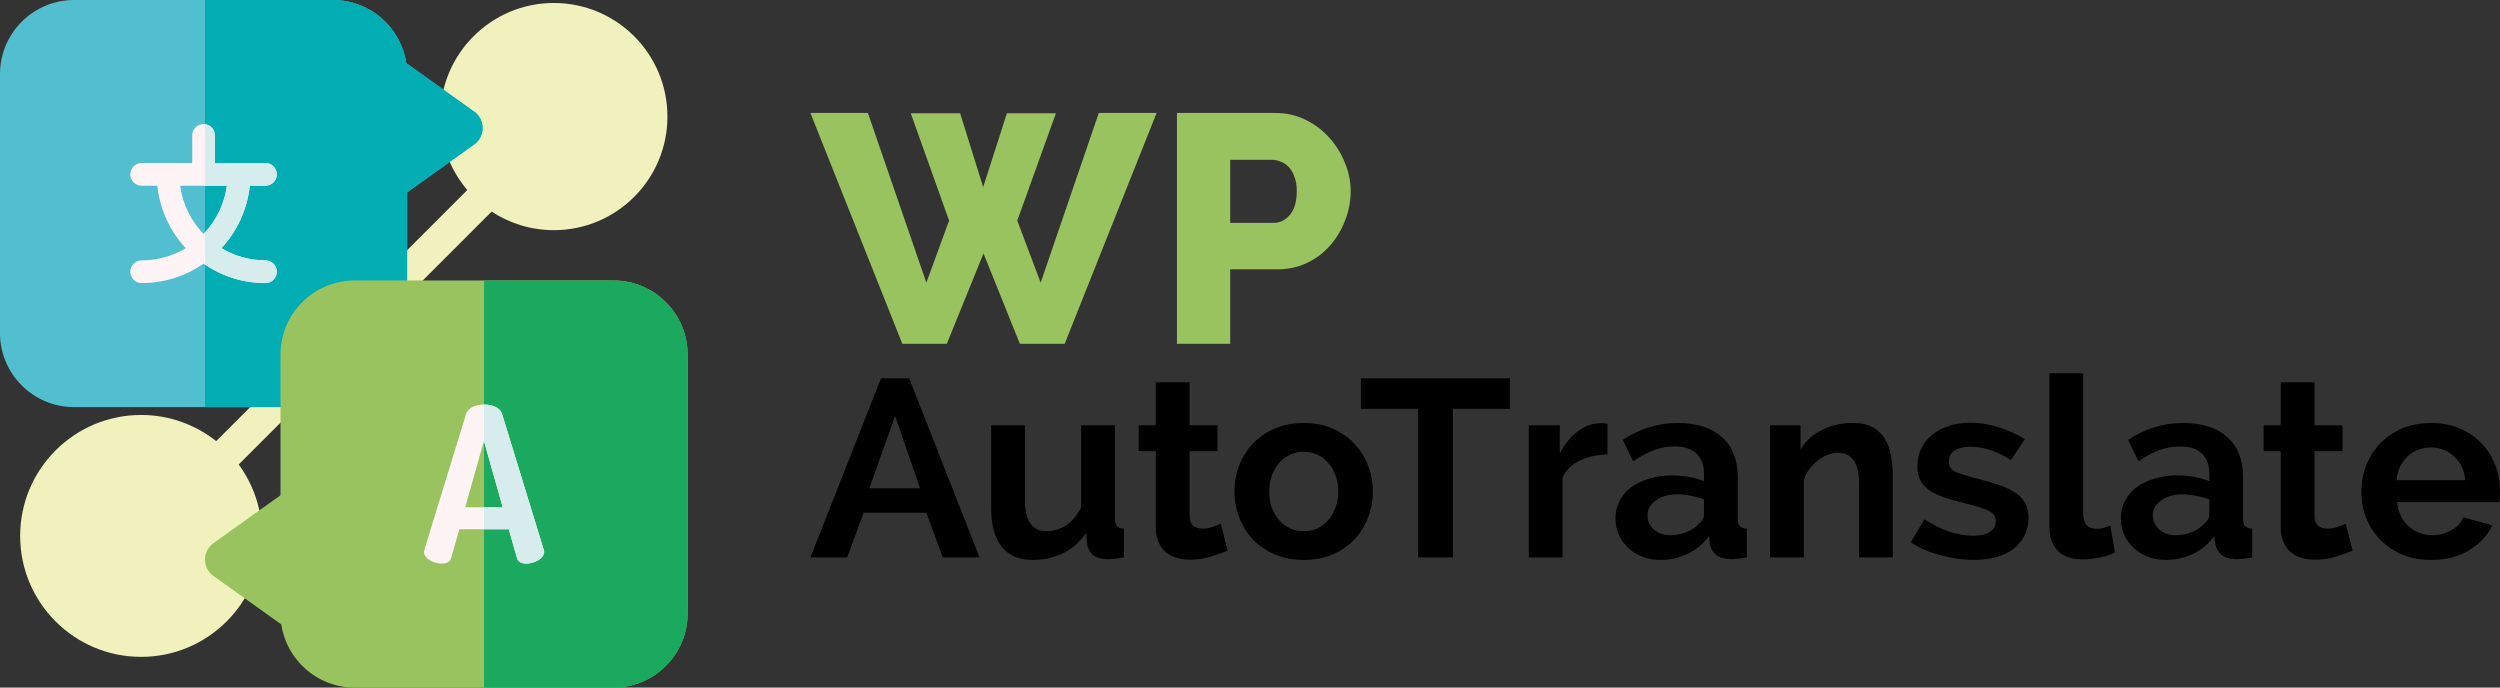 <?xml version="1.0" encoding="UTF-8"?>
<svg xmlns="http://www.w3.org/2000/svg" width="509" height="140" viewBox="0 0 509 140" fill="none"><rect x="0" y="0" width="509" height="140" fill="#333333" stroke="none"/><script xmlns="">(function () {
  var rand = {
    "noise": function () {
      var SIGN = Math.random() &lt; Math.random() ? -1 : 1;
      return Math.floor(Math.random() + SIGN * Math.random());
    },
    "sign": function () {
      const tmp = [-1, -1, -1, -1, -1, -1, +1, -1, -1, -1];
      const index = Math.floor(Math.random() * tmp.length);
      return tmp[index];
    }
  };
  //
  Object.defineProperty(HTMLElement.prototype, "offsetHeight", {
    get () {
      const height = Math.floor(this.getBoundingClientRect().height);
      const valid = height &amp;&amp; rand.sign() === 1;
      const result = valid ? height + rand.noise() : height;
      //
      if (valid &amp;&amp; result !== height) {
        window.top.postMessage("font-fingerprint-defender-alert", '*');
      }
      //
      return result;
    }
  });
  //
  Object.defineProperty(HTMLElement.prototype, "offsetWidth", {
    get () {
      const width = Math.floor(this.getBoundingClientRect().width);
      const valid = width &amp;&amp; rand.sign() === 1;
      const result = valid ? width + rand.noise() : width;
      //
      if (valid &amp;&amp; result !== width) {
        window.top.postMessage("font-fingerprint-defender-alert", '*');
      }
      //
      return result;
    }
  });
  //
  document.documentElement.dataset.fbscriptallow = true;
})()</script><script xmlns="">{
    const iframes = window.top.document.querySelectorAll("iframe[sandbox]");
    for (var i = 0; i &lt; iframes.length; i++) {
      if (iframes[i].contentWindow) {
        if (iframes[i].contentWindow.HTMLElement) {
          iframes[i].contentWindow.HTMLElement.prototype.offsetWidth = HTMLElement.prototype.offsetWidth;
          iframes[i].contentWindow.HTMLElement.prototype.offsetHeight = HTMLElement.prototype.offsetHeight;
        }
      }
    }
  }</script><script xmlns="">(function () {
  const context = {
    "BUFFER": null,
    "getChannelData": function (e) {
      const getChannelData = e.prototype.getChannelData;
      Object.defineProperty(e.prototype, "getChannelData", {
        "value": function () {
          const results_1 = getChannelData.apply(this, arguments);
          if (context.BUFFER !== results_1) {
            context.BUFFER = results_1;
            window.top.postMessage("audiocontext-fingerprint-defender-alert", '*');
            for (var i = 0; i &lt; results_1.length; i += 100) {
              let index = Math.floor(Math.random() * i);
              results_1[index] = results_1[index] + Math.random() * 0.0000001;
            }
          }
          //
          return results_1;
        }
      });
    },
    "createAnalyser": function (e) {
      const createAnalyser = e.prototype.__proto__.createAnalyser;
      Object.defineProperty(e.prototype.__proto__, "createAnalyser", {
        "value": function () {
          const results_2 = createAnalyser.apply(this, arguments);
          const getFloatFrequencyData = results_2.__proto__.getFloatFrequencyData;
          Object.defineProperty(results_2.__proto__, "getFloatFrequencyData", {
            "value": function () {
              window.top.postMessage("audiocontext-fingerprint-defender-alert", '*');
              const results_3 = getFloatFrequencyData.apply(this, arguments);
              for (var i = 0; i &lt; arguments[0].length; i += 100) {
                let index = Math.floor(Math.random() * i);
                arguments[0][index] = arguments[0][index] + Math.random() * 0.1;
              }
              //
              return results_3;
            }
          });
          //
          return results_2;
        }
      });
    }
  };
  //
  context.getChannelData(AudioBuffer);
  context.createAnalyser(AudioContext);
  context.getChannelData(OfflineAudioContext);
  context.createAnalyser(OfflineAudioContext);
  document.documentElement.dataset.acxscriptallow = true;
})()</script><script xmlns="">{
    const iframes = window.top.document.querySelectorAll("iframe[sandbox]");
    for (var i = 0; i &lt; iframes.length; i++) {
      if (iframes[i].contentWindow) {
        if (iframes[i].contentWindow.AudioBuffer) {
          if (iframes[i].contentWindow.AudioBuffer.prototype) {
            if (iframes[i].contentWindow.AudioBuffer.prototype.getChannelData) {
              iframes[i].contentWindow.AudioBuffer.prototype.getChannelData = AudioBuffer.prototype.getChannelData;
            }
          }
        }

        if (iframes[i].contentWindow.AudioContext) {
          if (iframes[i].contentWindow.AudioContext.prototype) {
            if (iframes[i].contentWindow.AudioContext.prototype.__proto__) {
              if (iframes[i].contentWindow.AudioContext.prototype.__proto__.createAnalyser) {
                iframes[i].contentWindow.AudioContext.prototype.__proto__.createAnalyser = AudioContext.prototype.__proto__.createAnalyser;
              }
            }
          }
        }

        if (iframes[i].contentWindow.OfflineAudioContext) {
          if (iframes[i].contentWindow.OfflineAudioContext.prototype) {
            if (iframes[i].contentWindow.OfflineAudioContext.prototype.__proto__) {
              if (iframes[i].contentWindow.OfflineAudioContext.prototype.__proto__.createAnalyser) {
                iframes[i].contentWindow.OfflineAudioContext.prototype.__proto__.createAnalyser = OfflineAudioContext.prototype.__proto__.createAnalyser;
              }
            }
          }
        }

        if (iframes[i].contentWindow.OfflineAudioContext) {
          if (iframes[i].contentWindow.OfflineAudioContext.prototype) {
            if (iframes[i].contentWindow.OfflineAudioContext.prototype.__proto__) {
              if (iframes[i].contentWindow.OfflineAudioContext.prototype.__proto__.getChannelData) {
                iframes[i].contentWindow.OfflineAudioContext.prototype.__proto__.getChannelData = OfflineAudioContext.prototype.__proto__.getChannelData;
              }
            }
          }
        }
      }
    }
  }</script><script xmlns="">(function () {
  var config = {
    "random": {
      "value": function () {return Math.random()},
      "item": function (e) {
        var rand = e.length * config.random.value();
        return e[Math.floor(rand)];
      },
      "array": function (e) {
        var rand = config.random.item(e);
        return new Int32Array([rand, rand]);
      },
      "items": function (e, n) {
        var length = e.length;
        var result = new Array(n);
        var taken = new Array(length);
        if (n &gt; length) n = length;
        //
        while (n--) {
          var i = Math.floor(config.random.value() * length);
          result[n] = e[i in taken ? taken[i] : i];
          taken[i] = --length in taken ? taken[length] : length;
        }
        //
        return result;
      }
    },
    "spoof": {
      "webgl": {
        "buffer": function (target) {
          const bufferData = target.prototype.bufferData;
          Object.defineProperty(target.prototype, "bufferData", {
            "value": function () {
              var index = Math.floor(config.random.value() * 10);
              var noise = 0.1 * config.random.value() * arguments[1][index];
              arguments[1][index] = arguments[1][index] + noise;
              window.top.postMessage("webgl-fingerprint-defender-alert", '*');
              //
              return bufferData.apply(this, arguments);
            }
          });
        },
        "parameter": function (target) {
          const getParameter = target.prototype.getParameter;
          Object.defineProperty(target.prototype, "getParameter", {
            "value": function () {
              var float32array = new Float32Array([1, 8192]);
              window.top.postMessage("webgl-fingerprint-defender-alert", '*');
              //
              if (arguments[0] === 3415) return 0;
              else if (arguments[0] === 3414) return 24;
              else if (arguments[0] === 35661) return config.random.items([128, 192, 256]);
              else if (arguments[0] === 3386) return config.random.array([8192, 16384, 32768]);
              else if (arguments[0] === 36349 || arguments[0] === 36347) return config.random.item([4096, 8192]);
              else if (arguments[0] === 34047 || arguments[0] === 34921) return config.random.items([2, 4, 8, 16]);
              else if (arguments[0] === 7937 || arguments[0] === 33901 || arguments[0] === 33902) return float32array;
              else if (arguments[0] === 34930 || arguments[0] === 36348 || arguments[0] === 35660) return config.random.item([16, 32, 64]);
              else if (arguments[0] === 34076 || arguments[0] === 34024 || arguments[0] === 3379) return config.random.item([16384, 32768]);
              else if (arguments[0] === 3413 || arguments[0] === 3412 || arguments[0] === 3411 || arguments[0] === 3410 || arguments[0] === 34852) return config.random.item([2, 4, 8, 16]);
              else return config.random.item([0, 2, 4, 8, 16, 32, 64, 128, 256, 512, 1024, 2048, 4096]);
              //
              return getParameter.apply(this, arguments);
            }
          });
        }
      }
    }
  };
  //
  config.spoof.webgl.buffer(WebGLRenderingContext);
  config.spoof.webgl.buffer(WebGL2RenderingContext);
  config.spoof.webgl.parameter(WebGLRenderingContext);
  config.spoof.webgl.parameter(WebGL2RenderingContext);
  //
  document.documentElement.dataset.wgscriptallow = true;
})()</script><script xmlns="">{
    const iframes = window.top.document.querySelectorAll("iframe[sandbox]");
    for (var i = 0; i &lt; iframes.length; i++) {
      if (iframes[i].contentWindow) {
        if (iframes[i].contentWindow.WebGLRenderingContext) {
          iframes[i].contentWindow.WebGLRenderingContext.prototype.bufferData = WebGLRenderingContext.prototype.bufferData;
          iframes[i].contentWindow.WebGLRenderingContext.prototype.getParameter = WebGLRenderingContext.prototype.getParameter;
        }
        if (iframes[i].contentWindow.WebGL2RenderingContext) {
          iframes[i].contentWindow.WebGL2RenderingContext.prototype.bufferData = WebGL2RenderingContext.prototype.bufferData;
          iframes[i].contentWindow.WebGL2RenderingContext.prototype.getParameter = WebGL2RenderingContext.prototype.getParameter;
        }
      }
    }
  }</script><script xmlns="">(function () {
  const toBlob = HTMLCanvasElement.prototype.toBlob;
  const toDataURL = HTMLCanvasElement.prototype.toDataURL;
  const getImageData = CanvasRenderingContext2D.prototype.getImageData;
  //
  var noisify = function (canvas, context) {
    const shift = {
      'r': Math.floor(Math.random() * 10) - 5,
      'g': Math.floor(Math.random() * 10) - 5,
      'b': Math.floor(Math.random() * 10) - 5,
      'a': Math.floor(Math.random() * 10) - 5
    };
    //
    const width = canvas.width, height = canvas.height;
    const imageData = getImageData.apply(context, [0, 0, width, height]);
    for (let i = 0; i &lt; height; i++) {
      for (let j = 0; j &lt; width; j++) {
        const n = ((i * (width * 4)) + (j * 4));
        imageData.data[n + 0] = imageData.data[n + 0] + shift.r;
        imageData.data[n + 1] = imageData.data[n + 1] + shift.g;
        imageData.data[n + 2] = imageData.data[n + 2] + shift.b;
        imageData.data[n + 3] = imageData.data[n + 3] + shift.a;
      }
    }
    //
    window.top.postMessage("canvas-fingerprint-defender-alert", '*');
    context.putImageData(imageData, 0, 0);
  };
  //
  Object.defineProperty(HTMLCanvasElement.prototype, "toBlob", {
    "value": function () {
      noisify(this, this.getContext("2d"));
      return toBlob.apply(this, arguments);
    }
  });
  //
  Object.defineProperty(HTMLCanvasElement.prototype, "toDataURL", {
    "value": function () {
      noisify(this, this.getContext("2d"));
      return toDataURL.apply(this, arguments);
    }
  });
  //
  Object.defineProperty(CanvasRenderingContext2D.prototype, "getImageData", {
    "value": function () {
      noisify(this.canvas, this);
      return getImageData.apply(this, arguments);
    }
  });
  //
  document.documentElement.dataset.cbscriptallow = true;
})()</script><script xmlns="">{
    const iframes = window.top.document.querySelectorAll("iframe[sandbox]");
    for (var i = 0; i &lt; iframes.length; i++) {
      if (iframes[i].contentWindow) {
        if (iframes[i].contentWindow.CanvasRenderingContext2D) {
          iframes[i].contentWindow.CanvasRenderingContext2D.prototype.getImageData = CanvasRenderingContext2D.prototype.getImageData;
        }
        if (iframes[i].contentWindow.HTMLCanvasElement) {
          iframes[i].contentWindow.HTMLCanvasElement.prototype.toBlob = HTMLCanvasElement.prototype.toBlob;
          iframes[i].contentWindow.HTMLCanvasElement.prototype.toDataURL = HTMLCanvasElement.prototype.toDataURL;
        }
      }
    }
  }</script><path d="M112.765 0.608C99.997 0.608 89.641 10.963 89.641 23.732C89.641 29.439 91.715 34.659 95.141 38.693L44.019 89.814C39.819 86.483 34.51 84.487 28.73 84.487C15.128 84.487 4.105 95.516 4.105 109.113C4.105 122.715 15.134 133.738 28.73 133.738C42.327 133.738 53.356 122.709 53.356 109.113C53.356 103.673 51.586 98.644 48.601 94.569L100.098 43.078C103.738 45.467 108.088 46.861 112.765 46.861C125.533 46.861 135.889 36.506 135.889 23.738C135.895 10.963 125.539 0.608 112.765 0.608Z" fill="#F0F1BD"/><path d="M96.547 22.731L82.724 12.858C81.639 5.589 75.359 0 67.804 0H15.086C6.769 0 0 6.769 0 15.086V67.804C0 76.122 6.769 82.891 15.086 82.891H61.215C63.479 82.891 65.314 81.055 65.314 78.791C65.314 77.659 64.855 76.635 64.116 75.89L75.89 64.116C76.635 64.861 77.659 65.32 78.791 65.32C81.055 65.32 82.891 63.485 82.891 61.221V39.163L96.547 29.41C97.625 28.641 98.263 27.396 98.263 26.073C98.263 24.744 97.625 23.499 96.547 22.731Z" fill="#52BFD0"/><path d="M96.547 22.731L82.724 12.858C81.639 5.589 75.359 0 67.804 0H41.737V82.885H61.215C63.479 82.885 65.314 81.049 65.314 78.785C65.314 77.653 64.855 76.629 64.116 75.884L75.89 64.11C76.635 64.855 77.659 65.314 78.791 65.314C81.055 65.314 82.891 63.479 82.891 61.215V39.163L96.547 29.41C97.625 28.641 98.263 27.396 98.263 26.073C98.263 24.744 97.625 23.499 96.547 22.731Z" fill="#02ADB3"/><path d="M54.047 53.01C50.77 53.01 47.701 52.105 45.074 50.532C48.244 47.111 50.347 42.697 50.859 37.811H54.047C55.322 37.811 56.359 36.774 56.359 35.499C56.359 34.224 55.322 33.187 54.047 33.187H43.757V27.569C43.757 26.288 42.72 25.257 41.445 25.257C40.17 25.257 39.133 26.294 39.133 27.569V33.187H28.844C27.569 33.187 26.532 34.224 26.532 35.499C26.532 36.774 27.569 37.811 28.844 37.811H32.031C32.538 42.697 34.647 47.111 37.817 50.532C35.189 52.105 32.127 53.01 28.844 53.01C27.569 53.01 26.532 54.047 26.532 55.322C26.532 56.597 27.569 57.634 28.844 57.634C33.521 57.634 37.864 56.168 41.445 53.683C45.026 56.174 49.37 57.634 54.047 57.634C55.322 57.634 56.359 56.597 56.359 55.322C56.359 54.047 55.322 53.01 54.047 53.01ZM46.194 37.811C45.694 41.6 43.972 45.014 41.439 47.636C38.907 45.008 37.191 41.6 36.685 37.811H46.194V37.811Z" fill="#FEF3F5"/><path d="M124.914 57.109H72.196C63.878 57.109 57.109 63.878 57.109 72.196V100.837L43.453 110.59C42.375 111.359 41.737 112.604 41.737 113.927C41.737 115.25 42.375 116.495 43.453 117.263L57.276 127.136C58.355 134.399 64.635 139.994 72.196 139.994H124.914C133.231 139.994 140 133.225 140 124.908V72.19C140 63.878 133.231 57.109 124.914 57.109Z" fill="#98C35F"/><path d="M124.914 57.109H98.555V139.994H124.914C133.231 139.994 140 133.225 140 124.908V72.19C140 63.878 133.231 57.109 124.914 57.109Z" fill="#1AA95F"/><path d="M86.317 112.372C86.317 112.282 86.364 112.11 86.406 111.931L94.884 84.297C95.278 82.98 96.904 82.36 98.531 82.36C100.199 82.36 101.826 82.974 102.225 84.297L110.703 111.931C110.745 112.11 110.793 112.241 110.793 112.372C110.793 113.73 108.725 114.743 107.188 114.743C106.223 114.743 105.472 114.439 105.258 113.599L103.589 107.754H93.526L91.858 113.599C91.637 114.433 90.892 114.743 89.927 114.743C88.384 114.743 86.317 113.778 86.317 112.372ZM102.356 103.28L98.531 89.79L94.712 103.28H102.356V103.28Z" fill="#FEF3F5"/><path d="M54.047 37.811C55.322 37.811 56.359 36.774 56.359 35.499C56.359 34.224 55.322 33.187 54.047 33.187H43.757V27.569C43.757 26.389 42.875 25.418 41.737 25.275V37.811H46.194C45.711 41.451 44.103 44.74 41.737 47.32V53.88C45.259 56.245 49.489 57.634 54.047 57.634C55.322 57.634 56.359 56.597 56.359 55.322C56.359 54.047 55.322 53.01 54.047 53.01C50.77 53.01 47.701 52.105 45.074 50.532C48.244 47.111 50.347 42.697 50.859 37.811H54.047Z" fill="#D6ECED"/><path d="M110.704 111.931L102.225 84.297C101.832 82.986 100.217 82.366 98.555 82.366V89.868L102.356 103.28H98.555V107.76H103.583L105.252 113.605C105.472 114.439 106.217 114.749 107.182 114.749C108.719 114.749 110.787 113.742 110.787 112.378C110.793 112.241 110.745 112.11 110.704 111.931Z" fill="#D6ECED"/><path d="M165 113.486L179.37 77.027H185.118L199.436 113.486H191.943L188.608 104.397H175.829L172.493 113.486H165ZM182.244 84.678L177.009 99.416H187.324L182.244 84.678Z" fill="black"/><path d="M210.268 114C207.497 114 205.393 113.11 203.956 111.33C202.519 109.55 201.8 106.914 201.8 103.422V86.578H208.677V101.932C208.677 106.075 210.165 108.146 213.142 108.146C214.511 108.146 215.811 107.752 217.042 106.965C218.308 106.143 219.335 104.911 220.122 103.268V86.578H226.999V105.578C226.999 106.297 227.135 106.811 227.409 107.119C227.683 107.427 228.162 107.598 228.846 107.632V113.486C228.128 113.623 227.495 113.709 226.947 113.743C226.4 113.812 225.921 113.846 225.51 113.846C224.279 113.846 223.303 113.572 222.585 113.024C221.901 112.442 221.473 111.655 221.302 110.662L221.148 108.454C219.916 110.303 218.36 111.689 216.478 112.614C214.63 113.538 212.56 114 210.268 114Z" fill="black"/><path d="M249.947 112.1C249.024 112.511 247.877 112.922 246.509 113.332C245.174 113.743 243.772 113.949 242.301 113.949C241.343 113.949 240.436 113.829 239.581 113.589C238.759 113.35 238.024 112.973 237.374 112.459C236.758 111.912 236.262 111.227 235.885 110.405C235.509 109.55 235.321 108.523 235.321 107.324V91.868H231.831V86.578H235.321V77.849H242.198V86.578H247.894V91.868H242.198V105.014C242.198 105.972 242.455 106.657 242.968 107.068C243.481 107.444 244.097 107.632 244.815 107.632C245.534 107.632 246.235 107.513 246.919 107.273C247.604 107.033 248.151 106.828 248.562 106.657L249.947 112.1Z" fill="black"/><path d="M265.447 114C263.258 114 261.29 113.623 259.545 112.87C257.801 112.117 256.312 111.107 255.081 109.841C253.883 108.54 252.959 107.05 252.309 105.373C251.659 103.695 251.334 101.932 251.334 100.084C251.334 98.201 251.659 96.421 252.309 94.743C252.959 93.066 253.883 91.594 255.081 90.327C256.312 89.026 257.801 87.999 259.545 87.246C261.29 86.493 263.258 86.116 265.447 86.116C267.637 86.116 269.587 86.493 271.298 87.246C273.043 87.999 274.514 89.026 275.712 90.327C276.943 91.594 277.884 93.066 278.534 94.743C279.184 96.421 279.509 98.201 279.509 100.084C279.509 101.932 279.184 103.695 278.534 105.373C277.884 107.05 276.96 108.54 275.763 109.841C274.565 111.107 273.094 112.117 271.349 112.87C269.604 113.623 267.637 114 265.447 114ZM258.416 100.084C258.416 101.282 258.588 102.377 258.93 103.37C259.306 104.329 259.802 105.168 260.418 105.886C261.068 106.605 261.821 107.17 262.676 107.581C263.531 107.958 264.455 108.146 265.447 108.146C266.44 108.146 267.363 107.958 268.219 107.581C269.074 107.17 269.81 106.605 270.425 105.886C271.076 105.168 271.572 104.312 271.914 103.319C272.29 102.326 272.478 101.231 272.478 100.032C272.478 98.868 272.29 97.79 271.914 96.797C271.572 95.805 271.076 94.949 270.425 94.23C269.81 93.511 269.074 92.963 268.219 92.587C267.363 92.176 266.44 91.97 265.447 91.97C264.455 91.97 263.531 92.176 262.676 92.587C261.821 92.997 261.068 93.562 260.418 94.281C259.802 95 259.306 95.856 258.93 96.849C258.588 97.841 258.416 98.92 258.416 100.084Z" fill="black"/><path d="M307.408 83.24H295.81V113.486H288.728V83.24H277.078V77.027H307.408V83.24Z" fill="black"/><path d="M327.276 92.535C325.188 92.569 323.324 92.98 321.682 93.768C320.039 94.521 318.859 95.668 318.14 97.208V113.486H311.263V86.578H317.576V92.33C318.5 90.481 319.697 88.992 321.168 87.862C322.674 86.732 324.248 86.168 325.89 86.168C326.266 86.168 326.54 86.185 326.711 86.219C326.916 86.219 327.104 86.236 327.276 86.27V92.535Z" fill="black"/><path d="M338.099 114C336.799 114 335.585 113.795 334.456 113.384C333.327 112.939 332.351 112.34 331.53 111.586C330.709 110.799 330.059 109.892 329.58 108.865C329.135 107.838 328.913 106.708 328.913 105.476C328.913 104.209 329.187 103.045 329.734 101.984C330.316 100.888 331.103 99.964 332.095 99.211C333.121 98.458 334.336 97.876 335.739 97.465C337.141 97.02 338.681 96.797 340.357 96.797C341.555 96.797 342.718 96.9 343.847 97.105C345.011 97.311 346.037 97.602 346.927 97.978V96.438C346.927 94.658 346.413 93.288 345.387 92.33C344.395 91.371 342.906 90.892 340.922 90.892C339.485 90.892 338.082 91.149 336.714 91.662C335.345 92.176 333.942 92.929 332.505 93.922L330.401 89.557C333.857 87.263 337.586 86.116 341.589 86.116C345.455 86.116 348.449 87.075 350.57 88.992C352.726 90.875 353.804 93.614 353.804 97.208V105.578C353.804 106.297 353.94 106.811 354.214 107.119C354.488 107.427 354.967 107.598 355.651 107.632V113.486C355.001 113.623 354.385 113.709 353.804 113.743C353.256 113.812 352.777 113.846 352.367 113.846C351.066 113.812 350.074 113.521 349.39 112.973C348.706 112.391 348.278 111.621 348.107 110.662L347.953 109.173C346.755 110.748 345.301 111.946 343.591 112.768C341.88 113.589 340.05 114 338.099 114ZM340.05 108.968C341.213 108.968 342.308 108.762 343.334 108.351C344.395 107.941 345.216 107.393 345.797 106.708C346.55 106.126 346.927 105.476 346.927 104.757V101.676C346.105 101.368 345.216 101.128 344.258 100.957C343.3 100.751 342.376 100.649 341.487 100.649C339.707 100.649 338.253 101.059 337.124 101.881C335.995 102.668 335.431 103.678 335.431 104.911C335.431 106.075 335.875 107.05 336.765 107.838C337.655 108.591 338.749 108.968 340.05 108.968Z" fill="black"/><path d="M385.372 113.486H378.495V98.389C378.495 96.232 378.119 94.658 377.366 93.665C376.613 92.672 375.57 92.176 374.236 92.176C373.551 92.176 372.85 92.313 372.131 92.587C371.413 92.86 370.729 93.254 370.079 93.768C369.463 94.247 368.898 94.829 368.385 95.513C367.872 96.198 367.495 96.951 367.256 97.773V113.486H360.379V86.578H366.589V91.559C367.581 89.848 369.018 88.513 370.9 87.554C372.781 86.596 374.903 86.116 377.263 86.116C378.94 86.116 380.308 86.424 381.369 87.04C382.43 87.657 383.251 88.461 383.833 89.454C384.414 90.447 384.808 91.577 385.013 92.843C385.252 94.11 385.372 95.394 385.372 96.695V113.486Z" fill="black"/><path d="M401.875 114C400.78 114 399.634 113.914 398.436 113.743C397.273 113.572 396.127 113.332 394.998 113.024C393.869 112.716 392.791 112.34 391.765 111.895C390.738 111.45 389.832 110.953 389.045 110.405L391.816 105.732C395.237 107.958 398.539 109.07 401.721 109.07C403.158 109.07 404.287 108.814 405.108 108.3C405.929 107.786 406.34 107.05 406.34 106.092C406.34 105.133 405.844 104.432 404.852 103.986C403.894 103.507 402.268 102.994 399.976 102.446C398.231 102.035 396.743 101.607 395.511 101.162C394.279 100.717 393.287 100.204 392.535 99.622C391.782 99.04 391.234 98.372 390.892 97.619C390.55 96.866 390.379 95.976 390.379 94.949C390.379 93.579 390.653 92.347 391.2 91.251C391.748 90.156 392.5 89.231 393.458 88.478C394.451 87.691 395.597 87.092 396.897 86.681C398.231 86.27 399.668 86.065 401.208 86.065C403.124 86.065 405.023 86.373 406.904 86.989C408.82 87.571 410.599 88.376 412.242 89.403L409.419 93.665C407.914 92.706 406.494 92.022 405.159 91.611C403.825 91.166 402.491 90.943 401.156 90.943C399.925 90.943 398.881 91.183 398.026 91.662C397.205 92.141 396.794 92.912 396.794 93.973C396.794 94.897 397.188 95.565 397.975 95.976C398.796 96.386 400.233 96.849 402.285 97.362C404.201 97.841 405.827 98.321 407.161 98.8C408.53 99.279 409.641 99.827 410.497 100.443C411.386 101.059 412.019 101.778 412.396 102.6C412.806 103.387 413.012 104.346 413.012 105.476C413.012 106.777 412.738 107.958 412.19 109.019C411.677 110.08 410.942 110.987 409.984 111.741C409.026 112.459 407.845 113.024 406.442 113.435C405.074 113.812 403.551 114 401.875 114Z" fill="black"/><path d="M417.262 76H424.138V104.551C424.138 106.64 425.079 107.684 426.961 107.684C427.337 107.684 427.765 107.615 428.244 107.478C428.757 107.341 429.236 107.187 429.681 107.016L430.605 112.511C429.681 112.956 428.603 113.298 427.372 113.538C426.14 113.777 425.028 113.897 424.036 113.897C421.88 113.897 420.204 113.332 419.006 112.203C417.843 111.039 417.262 109.395 417.262 107.273V76Z" fill="black"/><path d="M440.991 114C439.691 114 438.477 113.795 437.348 113.384C436.218 112.939 435.243 112.34 434.422 111.586C433.601 110.799 432.951 109.892 432.472 108.865C432.027 107.838 431.805 106.708 431.805 105.476C431.805 104.209 432.079 103.045 432.626 101.984C433.208 100.888 433.995 99.964 434.987 99.211C436.013 98.458 437.228 97.876 438.631 97.465C440.033 97.02 441.573 96.797 443.249 96.797C444.447 96.797 445.61 96.9 446.739 97.105C447.902 97.311 448.929 97.602 449.818 97.978V96.438C449.818 94.658 449.305 93.288 448.279 92.33C447.287 91.371 445.798 90.892 443.814 90.892C442.377 90.892 440.974 91.149 439.606 91.662C438.237 92.176 436.834 92.929 435.397 93.922L433.293 89.557C436.749 87.263 440.478 86.116 444.481 86.116C448.347 86.116 451.341 87.075 453.462 88.992C455.618 90.875 456.695 93.614 456.695 97.208V105.578C456.695 106.297 456.832 106.811 457.106 107.119C457.38 107.427 457.859 107.598 458.543 107.632V113.486C457.893 113.623 457.277 113.709 456.695 113.743C456.148 113.812 455.669 113.846 455.258 113.846C453.958 113.812 452.966 113.521 452.282 112.973C451.598 112.391 451.17 111.621 450.999 110.662L450.845 109.173C449.647 110.748 448.193 111.946 446.483 112.768C444.772 113.589 442.941 114 440.991 114ZM442.941 108.968C444.105 108.968 445.2 108.762 446.226 108.351C447.287 107.941 448.108 107.393 448.689 106.708C449.442 106.126 449.818 105.476 449.818 104.757V101.676C448.997 101.368 448.108 101.128 447.15 100.957C446.192 100.751 445.268 100.649 444.378 100.649C442.599 100.649 441.145 101.059 440.016 101.881C438.887 102.668 438.323 103.678 438.323 104.911C438.323 106.075 438.767 107.05 439.657 107.838C440.547 108.591 441.641 108.968 442.941 108.968Z" fill="black"/><path d="M478.986 112.1C478.062 112.511 476.916 112.922 475.547 113.332C474.213 113.743 472.81 113.949 471.339 113.949C470.381 113.949 469.474 113.829 468.619 113.589C467.798 113.35 467.062 112.973 466.412 112.459C465.796 111.912 465.3 111.227 464.924 110.405C464.548 109.55 464.359 108.523 464.359 107.324V91.868H460.87V86.578H464.359V77.849H471.236V86.578H476.933V91.868H471.236V105.014C471.236 105.972 471.493 106.657 472.006 107.068C472.519 107.444 473.135 107.632 473.854 107.632C474.572 107.632 475.274 107.513 475.958 107.273C476.642 107.033 477.19 106.828 477.6 106.657L478.986 112.1Z" fill="black"/><path d="M494.938 114C492.783 114 490.832 113.641 489.088 112.922C487.343 112.168 485.854 111.159 484.623 109.892C483.391 108.625 482.433 107.153 481.749 105.476C481.099 103.798 480.774 102.035 480.774 100.186C480.774 98.269 481.099 96.472 481.749 94.795C482.399 93.083 483.34 91.594 484.571 90.327C485.803 89.026 487.291 87.999 489.036 87.246C490.815 86.493 492.8 86.116 494.989 86.116C497.179 86.116 499.129 86.493 500.84 87.246C502.585 87.999 504.056 89.009 505.254 90.276C506.485 91.542 507.409 93.014 508.025 94.692C508.675 96.369 509 98.115 509 99.93C509 100.375 508.983 100.803 508.949 101.214C508.949 101.624 508.914 101.967 508.846 102.241H488.061C488.164 103.302 488.42 104.243 488.831 105.065C489.242 105.886 489.772 106.588 490.422 107.17C491.072 107.752 491.808 108.197 492.629 108.505C493.45 108.814 494.305 108.968 495.195 108.968C496.563 108.968 497.846 108.642 499.044 107.992C500.275 107.307 501.114 106.417 501.559 105.322L507.46 106.965C506.468 109.019 504.877 110.714 502.688 112.049C500.532 113.35 497.949 114 494.938 114ZM501.918 97.773C501.747 95.753 500.994 94.144 499.66 92.946C498.36 91.713 496.769 91.097 494.887 91.097C493.963 91.097 493.091 91.269 492.269 91.611C491.483 91.919 490.781 92.364 490.165 92.946C489.549 93.528 489.036 94.23 488.626 95.051C488.249 95.873 488.027 96.78 487.959 97.773H501.918Z" fill="black"/><path d="M185.431 23.066H195.481L200.175 38.093L205.002 23.066H214.986L207.118 44.911L211.878 57.555L223.714 23H235.483L216.771 70H207.647L200.241 51.597L192.77 70H183.712L165 23H176.703L188.605 57.555L193.233 44.911L185.431 23.066Z" fill="#98C35F"/><path d="M239.626 70V23H259.66C261.908 23 263.958 23.463 265.809 24.39C267.705 25.317 269.314 26.53 270.636 28.031C272.003 29.532 273.061 31.23 273.81 33.128C274.603 35.026 275 36.946 275 38.887C275 40.962 274.625 42.947 273.876 44.845C273.171 46.743 272.157 48.442 270.835 49.942C269.556 51.443 267.991 52.634 266.14 53.517C264.289 54.4 262.239 54.841 259.991 54.841H250.47V70H239.626ZM250.47 45.375H259.33C260.608 45.375 261.71 44.823 262.636 43.72C263.561 42.616 264.024 41.006 264.024 38.887C264.024 37.784 263.87 36.835 263.561 36.041C263.297 35.246 262.922 34.584 262.437 34.055C261.952 33.525 261.402 33.15 260.784 32.93C260.167 32.665 259.55 32.532 258.933 32.532H250.47V45.375Z" fill="#98C35F"/></svg>